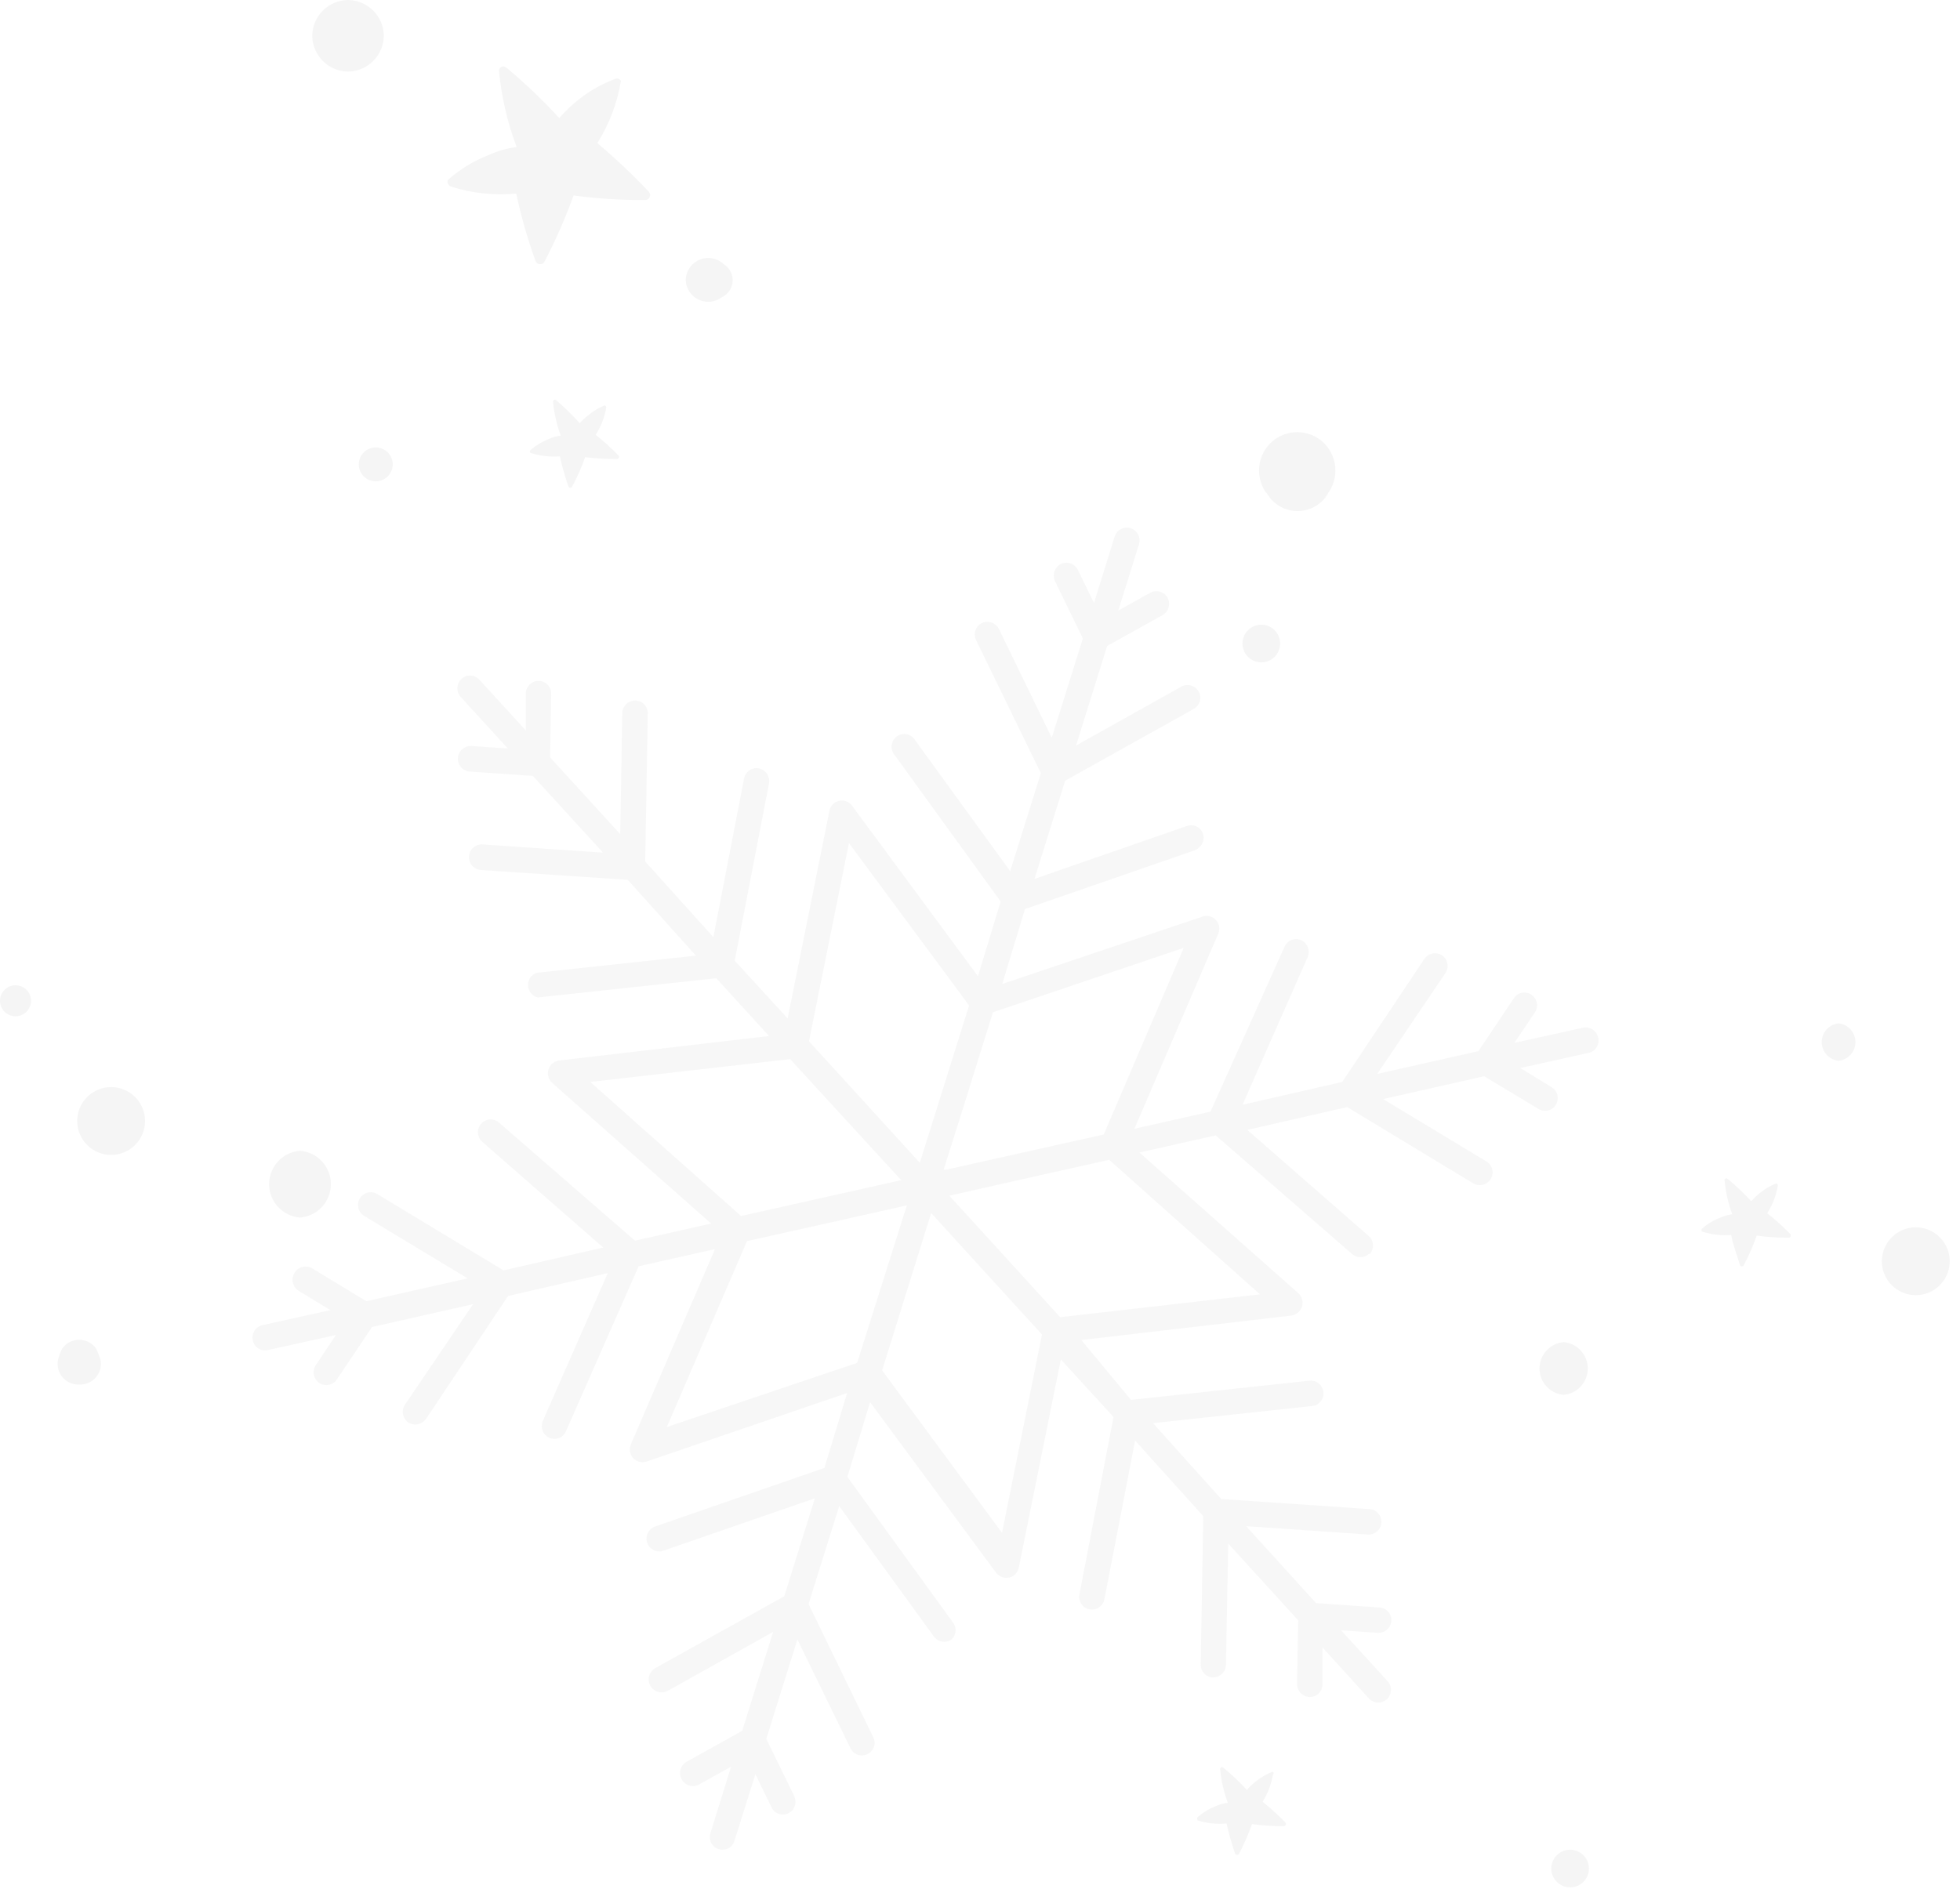 <?xml version="1.0" encoding="UTF-8"?> <svg xmlns="http://www.w3.org/2000/svg" width="166" height="160" viewBox="0 0 166 160" fill="none"><g filter="url(#filter0_n_2225_96)"><path opacity="0.8" d="M134.028 87.07L128.257 88.347L129.988 85.774C130.068 85.656 130.124 85.523 130.153 85.383C130.182 85.243 130.183 85.099 130.156 84.959C130.129 84.819 130.075 84.685 129.997 84.566C129.919 84.447 129.818 84.344 129.7 84.265C129.584 84.185 129.454 84.129 129.316 84.1C129.179 84.071 129.037 84.07 128.899 84.097C128.761 84.124 128.63 84.179 128.513 84.257C128.396 84.336 128.296 84.437 128.219 84.555L125.218 89.044L116.64 90.978L122.41 82.446C122.491 82.329 122.548 82.197 122.579 82.058C122.609 81.919 122.612 81.775 122.587 81.635C122.562 81.495 122.509 81.361 122.433 81.241C122.356 81.121 122.257 81.018 122.141 80.937C121.902 80.779 121.612 80.722 121.332 80.776C121.052 80.83 120.804 80.992 120.641 81.227L113.678 91.656L105.234 93.59L110.754 81.072C110.865 80.808 110.869 80.51 110.764 80.242C110.66 79.975 110.456 79.759 110.196 79.641C109.936 79.53 109.643 79.527 109.38 79.632C109.118 79.737 108.906 79.941 108.792 80.201L102.522 94.171L96.079 95.622L103.176 79.099C103.261 78.908 103.288 78.696 103.254 78.489C103.22 78.283 103.126 78.091 102.984 77.938C102.844 77.782 102.662 77.672 102.46 77.62C102.258 77.569 102.045 77.578 101.849 77.648L84.884 83.355L86.808 77.009L101.176 72.037C101.313 71.987 101.438 71.908 101.541 71.805C101.741 71.645 101.877 71.419 101.924 71.167C101.971 70.915 101.926 70.654 101.797 70.433C101.668 70.212 101.465 70.045 101.223 69.963C100.982 69.881 100.719 69.889 100.483 69.986L87.616 74.455L90.212 66.135L101.099 60.06L101.31 59.906C101.489 59.743 101.608 59.524 101.646 59.285C101.685 59.046 101.641 58.801 101.522 58.59C101.384 58.339 101.153 58.153 100.879 58.073C100.604 57.993 100.31 58.026 100.06 58.164L91.135 63.156L93.771 54.72L98.464 52.108L98.675 51.953C98.848 51.787 98.963 51.569 99.001 51.331C99.039 51.094 98.999 50.85 98.887 50.638C98.749 50.387 98.517 50.201 98.243 50.121C97.969 50.041 97.675 50.074 97.425 50.212L94.713 51.721L96.463 46.11C96.506 45.974 96.522 45.831 96.51 45.689C96.498 45.547 96.458 45.409 96.393 45.282C96.328 45.155 96.239 45.043 96.13 44.951C96.022 44.859 95.896 44.789 95.761 44.746C95.626 44.703 95.484 44.687 95.343 44.699C95.201 44.711 95.064 44.751 94.938 44.817C94.812 44.883 94.7 44.972 94.609 45.081C94.517 45.191 94.448 45.317 94.405 45.453L92.655 51.083L91.289 48.277C91.161 48.021 90.939 47.826 90.669 47.732C90.4 47.638 90.105 47.653 89.847 47.774C89.596 47.907 89.404 48.131 89.311 48.4C89.218 48.67 89.231 48.965 89.347 49.225L91.713 54.082L89.077 62.498L84.596 53.269C84.464 53.017 84.24 52.825 83.972 52.735C83.703 52.645 83.409 52.663 83.153 52.785C83.025 52.847 82.911 52.934 82.817 53.041C82.723 53.148 82.652 53.273 82.607 53.408C82.562 53.544 82.545 53.687 82.556 53.829C82.567 53.971 82.607 54.11 82.672 54.236L88.154 65.497L85.558 73.797L77.537 62.75C77.464 62.614 77.364 62.495 77.242 62.401C77.12 62.307 76.979 62.241 76.83 62.206C76.68 62.172 76.525 62.17 76.374 62.2C76.224 62.231 76.082 62.294 75.957 62.384C75.833 62.474 75.729 62.59 75.653 62.724C75.577 62.858 75.53 63.007 75.516 63.161C75.501 63.315 75.52 63.47 75.57 63.616C75.62 63.762 75.7 63.895 75.806 64.007L84.75 76.371L82.826 82.697L72.171 68.264C72.048 68.094 71.88 67.963 71.685 67.887C71.491 67.812 71.278 67.795 71.074 67.838C70.869 67.883 70.681 67.988 70.534 68.139C70.387 68.291 70.287 68.482 70.247 68.689L66.708 86.277L62.227 81.382L65.131 66.368C65.182 66.083 65.12 65.79 64.958 65.551C64.796 65.312 64.547 65.147 64.265 65.091C63.985 65.04 63.696 65.103 63.461 65.266C63.227 65.43 63.067 65.679 63.015 65.961L60.419 79.389L54.648 72.985L54.86 60.428C54.862 60.286 54.837 60.146 54.785 60.015C54.733 59.883 54.655 59.764 54.557 59.663C54.458 59.562 54.341 59.482 54.211 59.427C54.082 59.373 53.943 59.344 53.802 59.344C53.52 59.339 53.246 59.446 53.041 59.641C52.836 59.837 52.716 60.105 52.706 60.389L52.532 70.663L46.589 64.162L46.685 58.764C46.685 58.477 46.572 58.201 46.37 57.998C46.168 57.795 45.894 57.681 45.608 57.681C45.322 57.681 45.049 57.795 44.847 57.998C44.645 58.201 44.531 58.477 44.531 58.764V61.879L40.569 57.545C40.367 57.343 40.094 57.23 39.809 57.23C39.524 57.23 39.251 57.343 39.049 57.545C38.849 57.748 38.736 58.023 38.736 58.309C38.736 58.596 38.849 58.87 39.049 59.074L43.012 63.407L39.934 63.195C39.65 63.178 39.37 63.275 39.154 63.462C38.939 63.65 38.805 63.915 38.78 64.201C38.77 64.343 38.787 64.486 38.832 64.622C38.877 64.757 38.947 64.882 39.04 64.99C39.133 65.098 39.246 65.186 39.373 65.25C39.5 65.314 39.639 65.352 39.78 65.362L45.127 65.729L51.071 72.23L40.877 71.534C40.591 71.513 40.309 71.608 40.092 71.796C39.876 71.985 39.743 72.252 39.723 72.54C39.702 72.827 39.796 73.111 39.984 73.329C40.171 73.546 40.437 73.68 40.723 73.701L53.167 74.533L58.938 80.956L45.474 82.407C45.248 82.478 45.052 82.622 44.915 82.816C44.779 83.01 44.709 83.244 44.718 83.482C44.727 83.719 44.813 83.947 44.964 84.131C45.114 84.314 45.32 84.443 45.55 84.497L60.669 82.872L65.131 87.767L47.358 89.837C47.152 89.863 46.958 89.948 46.797 90.082C46.638 90.216 46.519 90.392 46.455 90.591C46.393 90.791 46.389 91.005 46.443 91.207C46.498 91.409 46.608 91.592 46.762 91.733L60.226 103.651L53.783 105.102L42.242 95.08C42.027 94.901 41.75 94.813 41.471 94.835C41.192 94.857 40.932 94.987 40.747 95.199C40.562 95.41 40.466 95.685 40.48 95.967C40.493 96.248 40.615 96.513 40.819 96.705L51.09 105.683L42.646 107.618L31.952 101.155C31.831 101.082 31.696 101.032 31.556 101.011C31.416 100.989 31.273 100.996 31.136 101.03C30.998 101.064 30.869 101.125 30.754 101.21C30.64 101.295 30.544 101.401 30.471 101.523C30.398 101.646 30.351 101.782 30.331 101.924C30.311 102.066 30.319 102.21 30.355 102.349C30.39 102.487 30.453 102.617 30.539 102.731C30.625 102.845 30.733 102.941 30.856 103.013L39.607 108.295L31.029 110.23L26.432 107.444C26.177 107.297 25.874 107.259 25.591 107.337C25.308 107.415 25.067 107.603 24.922 107.86C24.776 108.116 24.738 108.42 24.816 108.705C24.893 108.99 25.08 109.232 25.335 109.378L27.99 110.984L22.22 112.261C21.942 112.326 21.701 112.498 21.549 112.741C21.398 112.984 21.348 113.278 21.412 113.558C21.441 113.695 21.498 113.825 21.578 113.941C21.658 114.056 21.76 114.155 21.878 114.23C21.996 114.306 22.128 114.357 22.265 114.381C22.403 114.405 22.545 114.401 22.681 114.37L28.451 113.093L26.72 115.686C26.586 115.906 26.533 116.166 26.573 116.421C26.613 116.676 26.741 116.909 26.936 117.077C27.131 117.245 27.379 117.337 27.636 117.338C27.892 117.338 28.141 117.246 28.336 117.079C28.403 117.024 28.462 116.959 28.509 116.885L31.51 112.416L40.069 110.481L34.298 118.994C34.218 119.112 34.163 119.245 34.134 119.385C34.105 119.525 34.104 119.669 34.131 119.809C34.158 119.949 34.212 120.083 34.29 120.202C34.368 120.321 34.469 120.424 34.587 120.503C34.79 120.633 35.03 120.692 35.27 120.671C35.51 120.65 35.736 120.551 35.914 120.387C35.914 120.387 36.03 120.271 36.087 120.194L43.031 109.785L51.475 107.85L45.974 120.368C45.916 120.499 45.885 120.64 45.882 120.783C45.879 120.925 45.904 121.068 45.956 121.201C46.008 121.334 46.086 121.455 46.184 121.558C46.283 121.661 46.401 121.743 46.532 121.8C46.721 121.885 46.932 121.913 47.138 121.878C47.343 121.844 47.533 121.749 47.685 121.606C47.796 121.505 47.882 121.379 47.935 121.239L54.09 107.269L60.553 105.818L53.437 122.341C53.351 122.534 53.322 122.747 53.355 122.955C53.388 123.164 53.481 123.358 53.622 123.514C53.763 123.67 53.946 123.781 54.148 123.834C54.351 123.887 54.565 123.879 54.764 123.812L71.747 118.008L69.824 124.354L55.456 129.326C55.194 129.425 54.98 129.622 54.861 129.877C54.741 130.131 54.724 130.423 54.814 130.689C54.904 130.956 55.094 131.177 55.343 131.305C55.592 131.433 55.881 131.459 56.148 131.377L69.016 126.927L66.42 135.227L55.514 141.303C55.388 141.371 55.276 141.464 55.185 141.576C55.095 141.688 55.027 141.817 54.986 141.955C54.945 142.094 54.931 142.239 54.946 142.382C54.961 142.526 55.003 142.665 55.071 142.792C55.14 142.919 55.232 143.032 55.343 143.123C55.455 143.214 55.583 143.282 55.72 143.323C55.858 143.365 56.002 143.378 56.145 143.364C56.288 143.349 56.426 143.306 56.553 143.237L65.477 138.246L62.861 146.623L58.168 149.235C57.913 149.374 57.723 149.609 57.64 149.888C57.557 150.167 57.588 150.468 57.726 150.725C57.863 150.982 58.097 151.173 58.375 151.256C58.652 151.34 58.952 151.309 59.207 151.17L61.919 149.661L60.169 155.291C60.124 155.426 60.106 155.568 60.117 155.709C60.128 155.851 60.166 155.989 60.231 156.115C60.296 156.241 60.385 156.353 60.493 156.444C60.601 156.535 60.726 156.604 60.861 156.646C61.042 156.702 61.235 156.711 61.42 156.67C61.606 156.629 61.778 156.541 61.919 156.413C62.054 156.279 62.154 156.113 62.207 155.93L63.977 150.299L65.343 153.105C65.402 153.233 65.487 153.347 65.591 153.442C65.695 153.537 65.817 153.61 65.949 153.656C66.082 153.703 66.222 153.723 66.362 153.715C66.503 153.706 66.64 153.67 66.766 153.608L67.035 153.434C67.2 153.271 67.311 153.061 67.353 152.832C67.394 152.603 67.364 152.367 67.266 152.157L64.9 147.3L67.535 138.884L72.036 148.113C72.164 148.369 72.388 148.564 72.658 148.655C72.928 148.745 73.223 148.725 73.478 148.597C73.573 148.557 73.658 148.498 73.728 148.423C73.903 148.27 74.021 148.063 74.063 147.834C74.105 147.606 74.068 147.37 73.959 147.165L68.478 135.885L71.074 127.585L79.095 138.633C79.261 138.866 79.512 139.023 79.793 139.07C80.075 139.117 80.363 139.05 80.595 138.884C80.786 138.706 80.906 138.464 80.931 138.204C80.955 137.943 80.884 137.683 80.73 137.472L71.767 125.108L73.69 118.781L84.365 133.234C84.491 133.399 84.661 133.525 84.855 133.597C85.049 133.669 85.259 133.684 85.461 133.641C85.647 133.601 85.819 133.514 85.962 133.389C86.122 133.222 86.235 133.015 86.288 132.789L89.847 115.163L94.309 120.039L91.424 135.053C91.395 135.194 91.394 135.339 91.421 135.48C91.449 135.621 91.504 135.755 91.583 135.875C91.662 135.994 91.765 136.097 91.884 136.176C92.003 136.255 92.136 136.31 92.277 136.337C92.417 136.364 92.561 136.363 92.701 136.333C92.841 136.303 92.973 136.246 93.091 136.164C93.208 136.083 93.309 135.978 93.386 135.857C93.463 135.736 93.515 135.601 93.54 135.459L96.136 122.032L101.907 128.436L101.695 140.993C101.686 141.205 101.741 141.415 101.852 141.596C101.962 141.776 102.124 141.92 102.317 142.007C102.509 142.094 102.723 142.122 102.931 142.086C103.139 142.05 103.331 141.952 103.484 141.806C103.592 141.708 103.679 141.589 103.739 141.456C103.798 141.322 103.829 141.178 103.83 141.032L104.022 130.758L109.946 137.259L109.85 142.657C109.85 142.943 109.96 143.218 110.158 143.423C110.355 143.629 110.624 143.75 110.908 143.76C111.183 143.765 111.45 143.669 111.658 143.489C111.765 143.386 111.851 143.263 111.911 143.127C111.97 142.991 112.002 142.844 112.004 142.696V139.561L115.967 143.915C116.162 144.112 116.425 144.225 116.702 144.233C116.978 144.24 117.247 144.14 117.452 143.954C117.657 143.767 117.783 143.508 117.804 143.231C117.824 142.953 117.738 142.679 117.563 142.463L113.582 138.11L116.678 138.323C116.82 138.333 116.962 138.316 117.097 138.271C117.232 138.226 117.356 138.155 117.463 138.061C117.571 137.968 117.658 137.854 117.722 137.726C117.785 137.598 117.823 137.459 117.832 137.317C117.843 137.175 117.825 137.033 117.78 136.899C117.735 136.765 117.664 136.641 117.571 136.534C117.478 136.428 117.365 136.342 117.238 136.28C117.111 136.218 116.973 136.183 116.832 136.175L111.466 135.808L105.542 129.287L115.717 129.984C115.866 130.012 116.019 130.008 116.167 129.972C116.314 129.937 116.452 129.87 116.572 129.777C116.693 129.684 116.792 129.566 116.864 129.432C116.935 129.297 116.978 129.149 116.989 128.997C117 128.845 116.979 128.692 116.927 128.548C116.875 128.405 116.794 128.274 116.688 128.165C116.582 128.055 116.455 127.969 116.314 127.913C116.173 127.856 116.022 127.83 115.871 127.836L103.426 126.985L97.656 120.561L111.12 119.11C111.35 119.094 111.567 118.998 111.735 118.84C111.861 118.727 111.958 118.585 112.018 118.427C112.078 118.269 112.1 118.098 112.081 117.93C112.067 117.788 112.025 117.649 111.957 117.523C111.889 117.397 111.797 117.286 111.686 117.196C111.575 117.106 111.448 117.039 111.311 116.999C111.174 116.959 111.031 116.947 110.889 116.963L95.79 118.588L91.578 113.519L109.369 111.449C109.573 111.416 109.765 111.328 109.924 111.196C110.083 111.063 110.204 110.89 110.273 110.694C110.331 110.494 110.332 110.281 110.278 110.08C110.224 109.879 110.116 109.696 109.966 109.552L96.502 97.634L102.964 96.183L114.505 106.225C114.7 106.403 114.953 106.501 115.217 106.501C115.48 106.501 115.734 106.403 115.928 106.225H116.024C116.117 106.117 116.187 105.991 116.231 105.856C116.275 105.721 116.292 105.578 116.282 105.436C116.271 105.294 116.233 105.156 116.169 105.029C116.105 104.902 116.016 104.789 115.909 104.696L105.638 95.719L114.101 93.784L124.776 100.246C124.976 100.367 125.21 100.42 125.443 100.395C125.675 100.371 125.894 100.271 126.065 100.111C126.143 100.047 126.209 99.968 126.257 99.879C126.33 99.757 126.379 99.621 126.401 99.48C126.422 99.34 126.416 99.196 126.382 99.057C126.348 98.919 126.287 98.789 126.203 98.674C126.119 98.559 126.013 98.462 125.892 98.389L117.14 93.107L125.699 91.172L130.296 93.939C130.495 94.062 130.727 94.118 130.96 94.097C131.192 94.076 131.412 93.98 131.585 93.823C131.659 93.747 131.724 93.663 131.777 93.571C131.85 93.451 131.899 93.317 131.92 93.177C131.941 93.038 131.934 92.896 131.9 92.759C131.866 92.622 131.806 92.493 131.722 92.38C131.638 92.267 131.533 92.172 131.412 92.1L128.757 90.475L134.528 89.198C134.668 89.171 134.802 89.115 134.92 89.034C135.039 88.954 135.14 88.85 135.217 88.728C135.295 88.607 135.347 88.471 135.37 88.329C135.394 88.187 135.389 88.042 135.355 87.902C135.326 87.758 135.267 87.621 135.184 87.5C135.1 87.379 134.993 87.277 134.869 87.199C134.745 87.121 134.606 87.07 134.462 87.047C134.317 87.025 134.169 87.033 134.028 87.07ZM56.475 120.89L63.265 105.141L75.729 102.355L76.806 102.103L72.594 115.454L56.475 120.89ZM88.25 113.054L84.865 129.849L74.71 116.092L76.017 111.894L78.864 102.761L88.25 113.054ZM76.325 99.975L62.765 103.013L49.994 91.656L66.92 89.721L76.325 99.975ZM70.863 90.785L68.516 88.212L71.901 71.418L82.076 85.174L77.902 98.505L70.863 90.785ZM89.789 111.584L80.403 101.291L87.789 99.627L93.944 98.253L106.715 109.649L89.789 111.584ZM93.482 96.106L86.385 97.692L80.153 99.085H79.922L81.442 94.267L84.096 85.754L100.252 80.298L93.482 96.106Z" fill="#F5F5F5"></path><path d="M52.116 6.675C50.998 7.096 49.952 7.687 49.014 8.427C48.414 8.897 47.862 9.425 47.367 10.005C45.966 8.472 44.461 7.037 42.863 5.711C42.804 5.661 42.73 5.63 42.653 5.625C42.575 5.619 42.498 5.638 42.432 5.678C42.365 5.719 42.314 5.78 42.285 5.852C42.255 5.924 42.249 6.004 42.268 6.079C42.483 8.262 42.983 10.406 43.757 12.458C42.945 12.56 42.154 12.785 41.409 13.124C40.157 13.606 39 14.306 37.992 15.192C37.764 15.384 37.992 15.717 38.184 15.805C39.972 16.372 41.855 16.575 43.722 16.401C44.14 18.352 44.69 20.273 45.369 22.149C45.404 22.219 45.458 22.278 45.525 22.319C45.591 22.36 45.668 22.382 45.746 22.382C45.825 22.382 45.901 22.36 45.968 22.319C46.034 22.278 46.088 22.219 46.123 22.149C47.066 20.343 47.886 18.475 48.576 16.559C50.592 16.828 52.624 16.956 54.657 16.944C54.739 16.941 54.818 16.914 54.885 16.866C54.952 16.819 55.003 16.753 55.033 16.677C55.062 16.6 55.069 16.517 55.052 16.437C55.035 16.357 54.996 16.283 54.938 16.226C53.567 14.778 52.116 13.409 50.592 12.125C51.596 10.521 52.275 8.734 52.589 6.868C52.624 6.868 52.414 6.552 52.116 6.675Z" fill="#F5F5F5"></path><path d="M150.426 100.254C149.931 100.45 149.47 100.722 149.059 101.06C148.793 101.271 148.546 101.505 148.323 101.761C147.701 101.086 147.033 100.454 146.326 99.869C146.301 99.844 146.268 99.828 146.233 99.823C146.198 99.819 146.162 99.826 146.132 99.844C146.102 99.862 146.078 99.89 146.066 99.923C146.053 99.956 146.052 99.993 146.063 100.026C146.158 100.996 146.376 101.95 146.711 102.865C146.353 102.909 146.004 103.009 145.677 103.163C145.122 103.37 144.611 103.679 144.17 104.075C144.148 104.089 144.131 104.108 144.118 104.131C144.106 104.154 144.1 104.18 144.1 104.206C144.1 104.232 144.106 104.258 144.118 104.281C144.131 104.303 144.148 104.323 144.17 104.337C144.963 104.587 145.795 104.682 146.623 104.618C146.764 105.459 147.132 106.37 147.36 107.159C147.371 107.194 147.393 107.224 147.423 107.246C147.453 107.268 147.489 107.279 147.526 107.279C147.563 107.279 147.599 107.268 147.629 107.246C147.659 107.224 147.681 107.194 147.692 107.159C148.122 106.361 148.486 105.528 148.779 104.67C149.678 104.799 150.587 104.858 151.495 104.846C151.653 104.846 151.723 104.635 151.618 104.53C151.011 103.902 150.361 103.316 149.673 102.778C150.122 102.074 150.426 101.288 150.566 100.465C150.575 100.441 150.577 100.417 150.574 100.392C150.571 100.368 150.563 100.345 150.549 100.324C150.535 100.304 150.517 100.287 150.496 100.275C150.475 100.263 150.451 100.256 150.426 100.254Z" fill="#F5F5F5"></path><path d="M107.723 150.11C107.222 150.312 106.755 150.59 106.338 150.934C106.067 151.139 105.82 151.374 105.602 151.635C104.984 150.956 104.316 150.323 103.604 149.742C103.58 149.717 103.547 149.701 103.512 149.697C103.477 149.692 103.441 149.7 103.411 149.718C103.381 149.736 103.357 149.764 103.345 149.797C103.332 149.83 103.331 149.866 103.342 149.9C103.431 150.865 103.649 151.814 103.99 152.721C103.626 152.762 103.27 152.863 102.939 153.019C102.387 153.233 101.877 153.542 101.431 153.931C101.326 154.018 101.431 154.176 101.431 154.211C102.223 154.464 103.058 154.554 103.885 154.474C104.071 155.335 104.311 156.184 104.603 157.015C104.619 157.048 104.643 157.077 104.674 157.097C104.706 157.117 104.742 157.127 104.779 157.127C104.815 157.127 104.852 157.117 104.883 157.097C104.914 157.077 104.938 157.048 104.954 157.015C105.369 156.21 105.732 155.378 106.04 154.526C106.935 154.647 107.836 154.705 108.739 154.702C108.773 154.697 108.806 154.684 108.833 154.662C108.86 154.641 108.881 154.613 108.894 154.58C108.907 154.548 108.91 154.513 108.904 154.479C108.899 154.445 108.884 154.413 108.862 154.386C108.256 153.763 107.612 153.177 106.934 152.634C107.374 151.933 107.671 151.153 107.81 150.338C107.933 150.198 107.845 150.058 107.723 150.11Z" fill="#F5F5F5"></path><path d="M51.204 34.345C50.705 34.541 50.243 34.819 49.837 35.169C49.566 35.368 49.319 35.597 49.101 35.852C48.48 35.159 47.812 34.509 47.103 33.907C47.078 33.882 47.046 33.866 47.011 33.862C46.975 33.857 46.94 33.865 46.91 33.883C46.879 33.901 46.856 33.929 46.843 33.962C46.831 33.995 46.83 34.031 46.84 34.065C46.935 35.035 47.153 35.989 47.489 36.904C47.13 36.947 46.781 37.048 46.455 37.202C45.903 37.416 45.393 37.724 44.947 38.113C44.926 38.127 44.908 38.147 44.896 38.17C44.883 38.193 44.877 38.218 44.877 38.245C44.877 38.271 44.883 38.296 44.896 38.319C44.908 38.342 44.926 38.362 44.947 38.376C45.746 38.626 46.584 38.721 47.418 38.656C47.607 39.517 47.847 40.365 48.137 41.197C48.148 41.232 48.171 41.263 48.201 41.285C48.23 41.306 48.267 41.318 48.303 41.318C48.34 41.318 48.376 41.306 48.406 41.285C48.436 41.263 48.458 41.232 48.47 41.197C48.897 40.404 49.26 39.577 49.556 38.726C50.457 38.841 51.365 38.893 52.273 38.884C52.305 38.881 52.337 38.868 52.362 38.847C52.388 38.827 52.408 38.799 52.419 38.768C52.43 38.737 52.432 38.703 52.425 38.671C52.417 38.639 52.401 38.61 52.378 38.586C51.776 37.959 51.132 37.373 50.45 36.834C50.903 36.132 51.207 35.345 51.344 34.521C51.346 34.5 51.344 34.479 51.339 34.459C51.333 34.439 51.323 34.42 51.31 34.404C51.297 34.387 51.281 34.374 51.263 34.364C51.245 34.354 51.224 34.348 51.204 34.345Z" fill="#F5F5F5"></path><path d="M9.411 97.838C10.173 97.838 10.904 97.535 11.443 96.996C11.982 96.457 12.285 95.726 12.285 94.964C12.285 94.202 11.982 93.471 11.443 92.932C10.904 92.393 10.173 92.09 9.411 92.09C8.649 92.09 7.918 92.393 7.379 92.932C6.84 93.471 6.537 94.202 6.537 94.964C6.537 95.726 6.84 96.457 7.379 96.996C7.918 97.535 8.649 97.838 9.411 97.838Z" fill="#F5F5F5"></path><path d="M162.255 109.718C163.017 109.718 163.748 109.415 164.287 108.876C164.826 108.337 165.129 107.606 165.129 106.844C165.129 106.082 164.826 105.351 164.287 104.812C163.748 104.273 163.017 103.97 162.255 103.97C161.493 103.97 160.762 104.273 160.223 104.812C159.684 105.351 159.381 106.082 159.381 106.844C159.381 107.606 159.684 108.337 160.223 108.876C160.762 109.415 161.493 109.718 162.255 109.718Z" fill="#F5F5F5"></path><path d="M8.447 115.011C8.366 114.753 8.267 114.501 8.15 114.257C7.989 114.022 7.773 113.83 7.521 113.697C7.269 113.565 6.989 113.495 6.704 113.495C6.419 113.495 6.139 113.565 5.887 113.697C5.635 113.83 5.419 114.022 5.258 114.257C5.141 114.501 5.041 114.753 4.96 115.011C4.875 115.28 4.857 115.565 4.906 115.843C4.955 116.121 5.07 116.383 5.242 116.607C5.414 116.83 5.638 117.009 5.894 117.128C6.15 117.247 6.431 117.302 6.713 117.289C6.995 117.302 7.275 117.247 7.531 117.128C7.787 117.009 8.011 116.83 8.183 116.607C8.355 116.383 8.47 116.121 8.52 115.843C8.569 115.565 8.55 115.28 8.465 115.011H8.447Z" fill="#F5F5F5"></path><path d="M106.825 56.11C107.248 56.11 107.654 55.942 107.953 55.643C108.252 55.344 108.42 54.938 108.42 54.516C108.42 54.093 108.252 53.687 107.953 53.388C107.654 53.089 107.248 52.921 106.825 52.921C106.402 52.921 105.997 53.089 105.698 53.388C105.398 53.687 105.23 54.093 105.23 54.516C105.23 54.938 105.398 55.344 105.698 55.643C105.997 55.942 106.402 56.11 106.825 56.11Z" fill="#F5F5F5"></path><path d="M155.717 89.864C156.109 89.823 156.471 89.638 156.735 89.345C156.999 89.052 157.145 88.672 157.145 88.278C157.145 87.884 156.999 87.504 156.735 87.211C156.471 86.918 156.109 86.734 155.717 86.692C155.325 86.734 154.962 86.918 154.699 87.211C154.435 87.504 154.289 87.884 154.289 88.278C154.289 88.672 154.435 89.052 154.699 89.345C154.962 89.638 155.325 89.823 155.717 89.864Z" fill="#F5F5F5"></path><path d="M132.979 159.885C133.402 159.885 133.808 159.717 134.107 159.418C134.406 159.119 134.574 158.713 134.574 158.29C134.574 157.867 134.406 157.461 134.107 157.162C133.808 156.863 133.402 156.695 132.979 156.695C132.557 156.695 132.151 156.863 131.852 157.162C131.553 157.461 131.385 157.867 131.385 158.29C131.385 158.713 131.553 159.119 131.852 159.418C132.151 159.717 132.557 159.885 132.979 159.885Z" fill="#F5F5F5"></path><path d="M31.824 40.776C32.205 40.776 32.57 40.625 32.84 40.355C33.109 40.086 33.261 39.72 33.261 39.339C33.261 38.958 33.109 38.593 32.84 38.323C32.57 38.054 32.205 37.902 31.824 37.902C31.443 37.902 31.077 38.054 30.808 38.323C30.538 38.593 30.387 38.958 30.387 39.339C30.387 39.72 30.538 40.086 30.808 40.355C31.077 40.625 31.443 40.776 31.824 40.776Z" fill="#F5F5F5"></path><path d="M25.409 103.145C26.121 103.089 26.786 102.766 27.271 102.241C27.756 101.717 28.025 101.029 28.025 100.315C28.025 99.6 27.756 98.912 27.271 98.388C26.786 97.863 26.121 97.54 25.409 97.484C24.697 97.54 24.032 97.863 23.547 98.388C23.062 98.912 22.793 99.6 22.793 100.315C22.793 101.029 23.062 101.717 23.547 102.241C24.032 102.766 24.697 103.089 25.409 103.145Z" fill="#F5F5F5"></path><path d="M112.434 41.829C112.574 41.548 112.539 41.829 112.154 42.162C112.76 41.548 113.101 40.72 113.101 39.857C113.101 38.995 112.76 38.166 112.154 37.553C111.546 36.948 110.724 36.609 109.867 36.609C109.01 36.609 108.187 36.948 107.58 37.553C106.973 38.166 106.633 38.995 106.633 39.857C106.633 40.72 106.973 41.548 107.58 42.162C107.212 41.829 107.177 41.548 107.317 41.829C107.583 42.276 107.96 42.645 108.411 42.902C108.863 43.159 109.373 43.294 109.893 43.294C110.413 43.294 110.923 43.159 111.375 42.902C111.827 42.645 112.204 42.276 112.469 41.829H112.434Z" fill="#F5F5F5"></path><path d="M132.43 118.164C132.988 118.114 133.508 117.858 133.886 117.444C134.265 117.031 134.475 116.49 134.475 115.93C134.475 115.369 134.265 114.829 133.886 114.415C133.508 114.002 132.988 113.745 132.43 113.695C131.871 113.745 131.352 114.002 130.973 114.415C130.595 114.829 130.385 115.369 130.385 115.93C130.385 116.49 130.595 117.031 130.973 117.444C131.352 117.858 131.871 118.114 132.43 118.164Z" fill="#F5F5F5"></path><path d="M29.475 6.063C30.276 6.054 31.042 5.732 31.609 5.165C32.175 4.599 32.498 3.833 32.507 3.032C32.498 2.23 32.175 1.465 31.609 0.898C31.042 0.331 30.276 0.009 29.475 0C28.674 0.009 27.908 0.331 27.341 0.898C26.775 1.465 26.453 2.23 26.443 3.032C26.453 3.833 26.775 4.599 27.341 5.165C27.908 5.732 28.674 6.054 29.475 6.063Z" fill="#F5F5F5"></path><path d="M1.314 86.093C1.663 86.093 1.997 85.955 2.244 85.709C2.49 85.462 2.629 85.128 2.629 84.779C2.629 84.431 2.49 84.096 2.244 83.85C1.997 83.603 1.663 83.465 1.314 83.465C0.966 83.465 0.631 83.603 0.385 83.85C0.138 84.096 0 84.431 0 84.779C0 85.128 0.138 85.462 0.385 85.709C0.631 85.955 0.966 86.093 1.314 86.093Z" fill="#F5F5F5"></path><path d="M60.896 22.151H60.773L61.474 22.571L61.299 22.378C61.031 22.124 60.696 21.953 60.333 21.886C59.97 21.818 59.595 21.857 59.254 21.998C58.913 22.139 58.62 22.376 58.411 22.68C58.202 22.983 58.085 23.341 58.074 23.71C58.085 24.079 58.202 24.437 58.411 24.741C58.62 25.044 58.913 25.281 59.254 25.422C59.595 25.563 59.97 25.602 60.333 25.535C60.696 25.467 61.031 25.296 61.299 25.042L61.474 24.849L60.773 25.27H60.896C61.229 25.175 61.522 24.973 61.731 24.697C61.939 24.42 62.052 24.083 62.052 23.736C62.052 23.39 61.939 23.053 61.731 22.776C61.522 22.499 61.229 22.298 60.896 22.203V22.151Z" fill="#F5F5F5"></path></g><defs><filter id="filter0_n_2225_96" x="0" y="0" width="165.129" height="159.885" filterUnits="userSpaceOnUse" color-interpolation-filters="sRGB"><feFlood flood-opacity="0" result="BackgroundImageFix"></feFlood><feBlend mode="normal" in="SourceGraphic" in2="BackgroundImageFix" result="shape"></feBlend><feTurbulence type="fractalNoise" baseFrequency="2 2" stitchTiles="stitch" numOctaves="3" result="noise" seed="5869"></feTurbulence><feColorMatrix in="noise" type="luminanceToAlpha" result="alphaNoise"></feColorMatrix><feComponentTransfer in="alphaNoise" result="coloredNoise1"><feFuncA type="discrete"></feFuncA></feComponentTransfer><feComposite operator="in" in2="shape" in="coloredNoise1" result="noise1Clipped"></feComposite><feFlood flood-color="#CF9558" result="color1Flood"></feFlood><feComposite operator="in" in2="noise1Clipped" in="color1Flood" result="color1"></feComposite><feMerge result="effect1_noise_2225_96"><feMergeNode in="shape"></feMergeNode><feMergeNode in="color1"></feMergeNode></feMerge></filter></defs></svg> 
